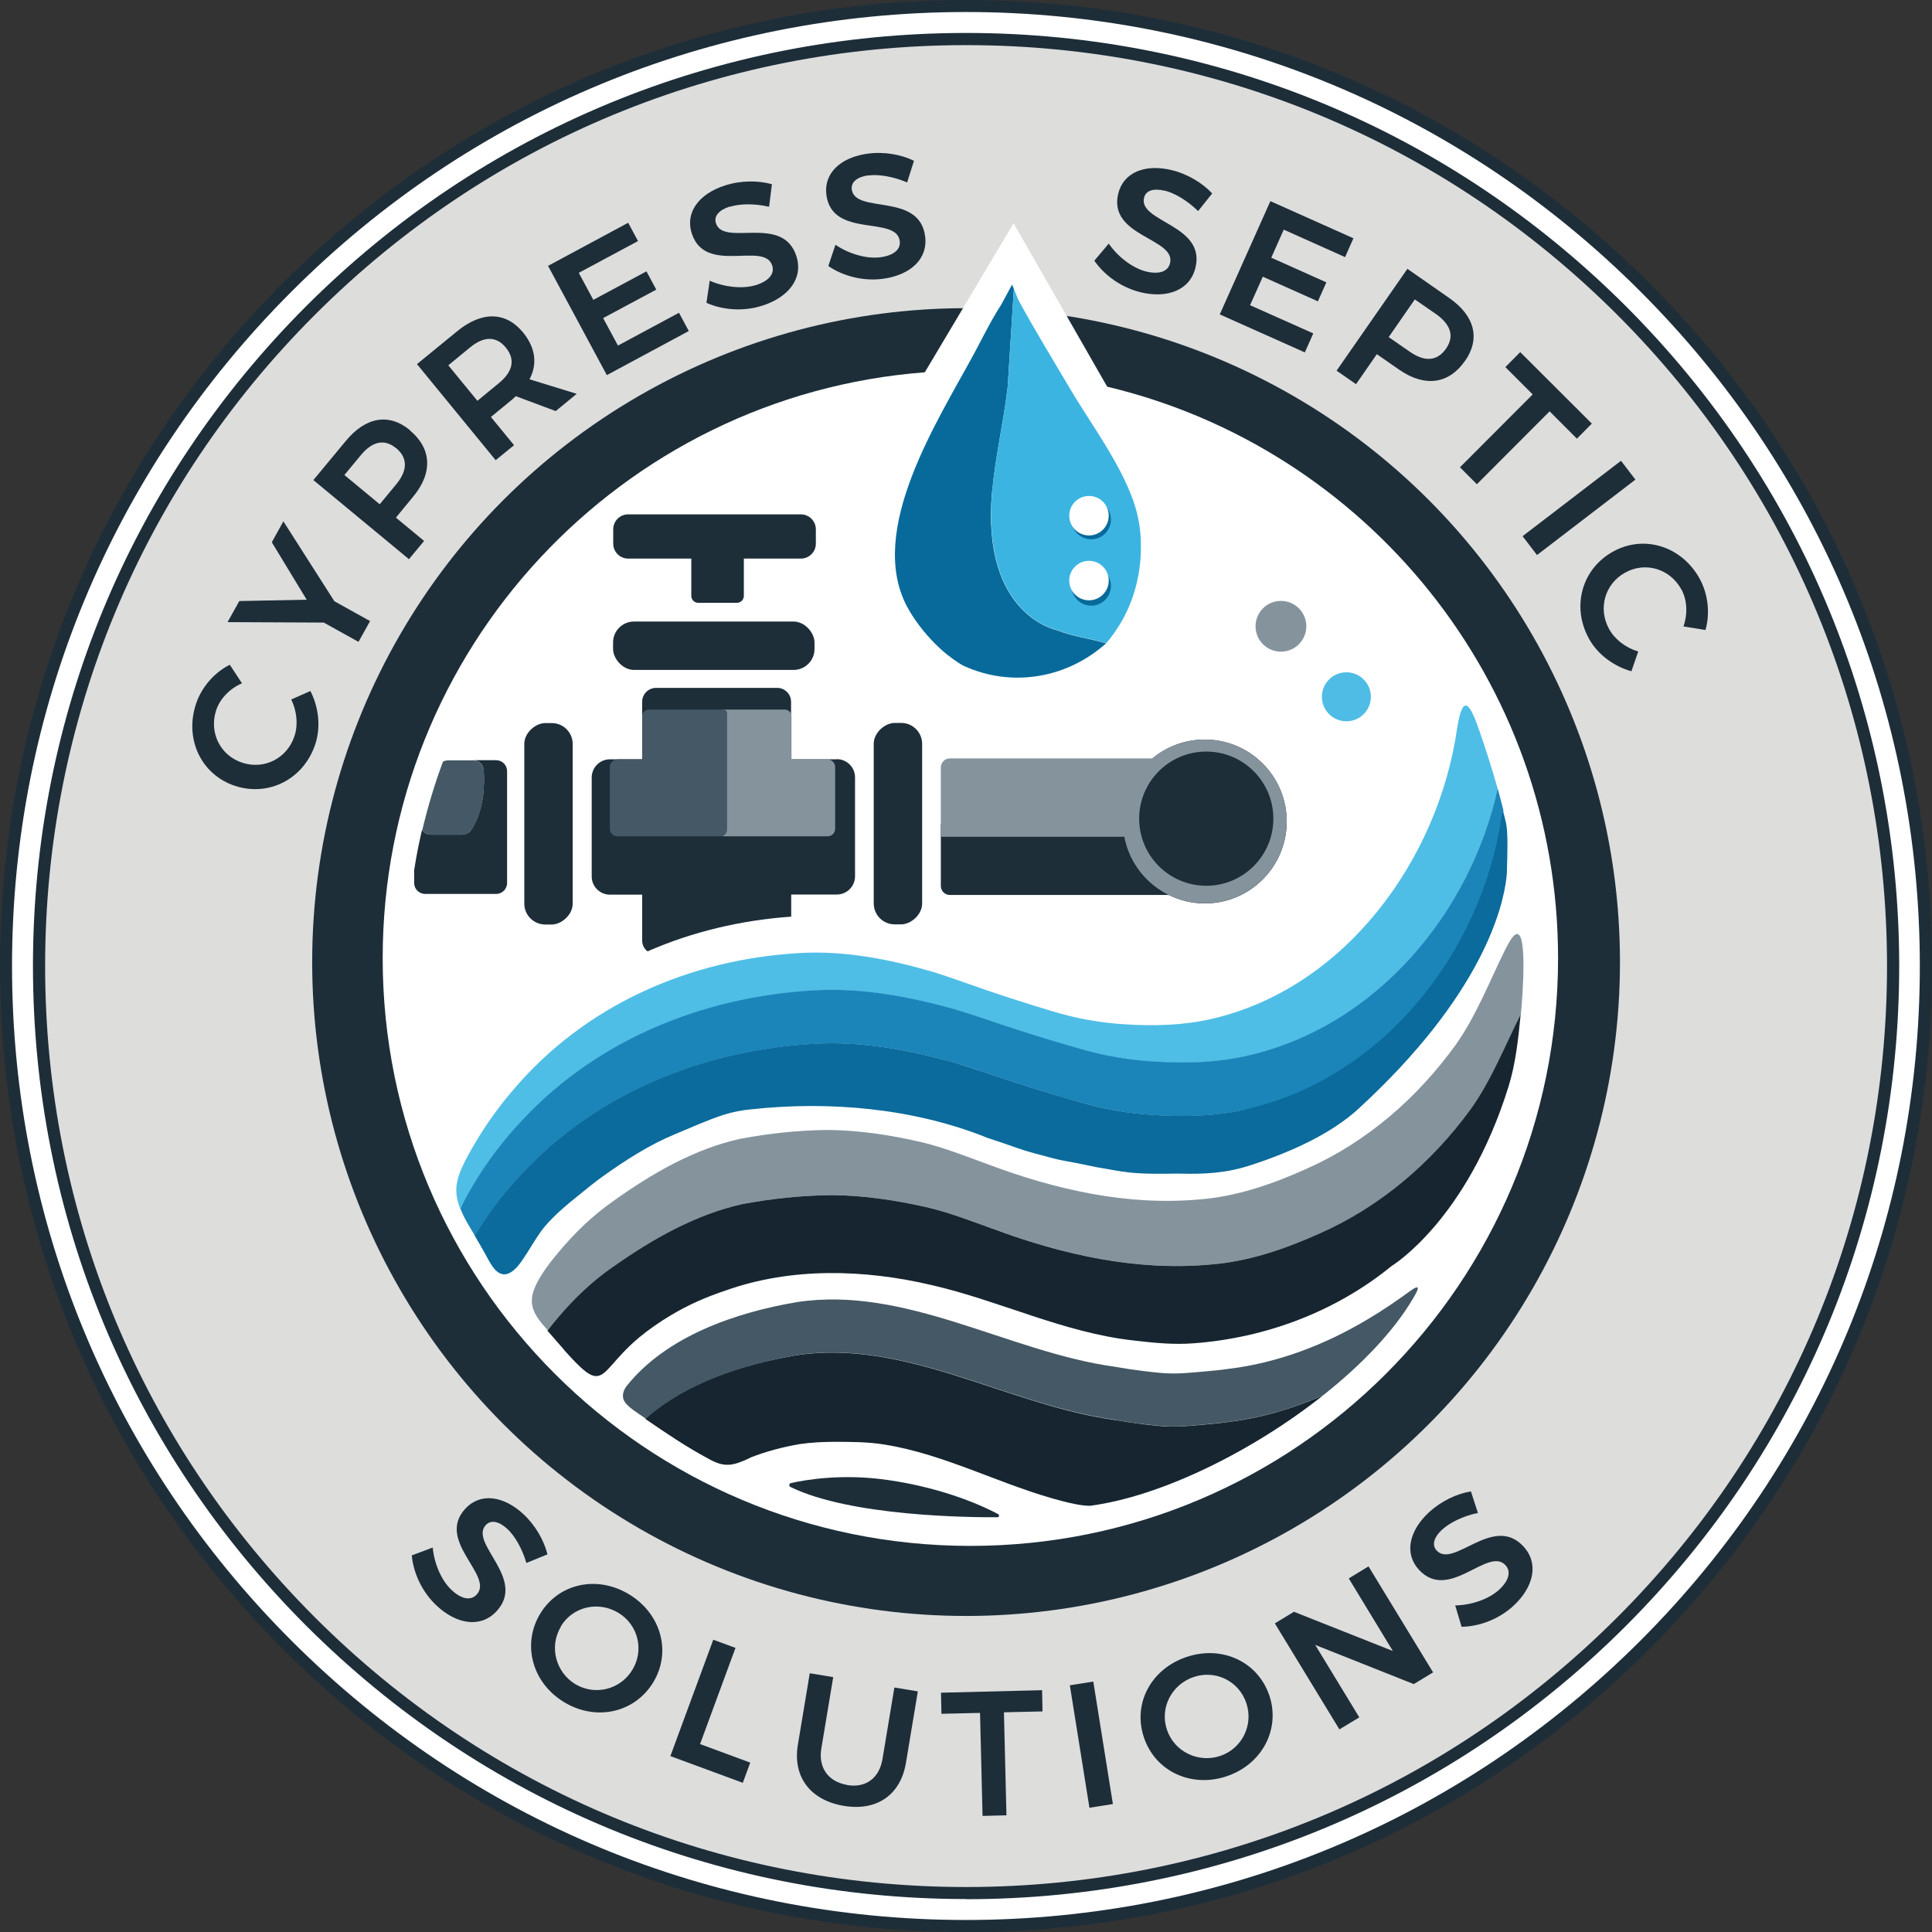 <?xml version="1.0" encoding="UTF-8"?>
<svg id="Layer_1" data-name="Layer 1" xmlns="http://www.w3.org/2000/svg" viewBox="0 0 130.15 130.15">
  <rect x="0" y="0" width="130.15" height="130.15" fill="#333333" stroke="none"/>
  <g>
    <path d="M65.08,129.75c-17.27,0-33.51-6.73-45.73-18.94C7.13,98.59.41,82.35.41,65.08S7.13,31.56,19.35,19.35C31.56,7.13,47.8.41,65.08.41s33.51,6.73,45.73,18.94c12.21,12.21,18.94,28.45,18.94,45.73s-6.73,33.51-18.94,45.73c-12.21,12.21-28.45,18.94-45.73,18.94Z" style="fill: #fff;"/>
    <path d="M65.08,130.15c-17.38,0-33.73-6.77-46.02-19.06C6.77,98.8,0,82.46,0,65.08S6.77,31.35,19.06,19.06C31.35,6.77,47.69,0,65.08,0s33.72,6.77,46.02,19.06c12.29,12.29,19.06,28.63,19.06,46.02s-6.77,33.73-19.06,46.02c-12.29,12.29-28.63,19.06-46.02,19.06ZM65.08.81C47.91.81,31.77,7.5,19.64,19.64,7.5,31.77.81,47.91.81,65.08s6.68,33.3,18.82,45.44c12.14,12.14,28.28,18.82,45.44,18.82s33.3-6.68,45.44-18.82c12.14-12.14,18.82-28.28,18.82-45.44s-6.68-33.3-18.82-45.44C98.38,7.5,82.24.81,65.08.81Z" style="fill: #1d2e39;"/>
  </g>
  <g>
    <path d="M65.08,127.53c-16.68,0-32.36-6.5-44.16-18.29-11.79-11.79-18.29-27.48-18.29-44.16s6.5-32.36,18.29-44.16C32.71,9.13,48.4,2.63,65.08,2.63s32.36,6.5,44.16,18.29c11.79,11.79,18.29,27.48,18.29,44.16s-6.5,32.36-18.29,44.16-27.48,18.29-44.16,18.29Z" style="fill: #dddddc;"/>
    <path d="M65.08,127.93c-16.79,0-32.57-6.54-44.45-18.41-11.87-11.87-18.41-27.66-18.41-44.45s6.54-32.57,18.41-44.45C32.5,8.76,48.29,2.22,65.08,2.22s32.57,6.54,44.45,18.41c11.87,11.87,18.41,27.66,18.41,44.45s-6.54,32.57-18.41,44.45c-11.87,11.87-27.66,18.41-44.45,18.41ZM65.08,3.04c-16.57,0-32.15,6.45-43.87,18.17C9.49,32.93,3.04,48.51,3.04,65.08s6.45,32.15,18.17,43.87c11.72,11.72,27.3,18.17,43.87,18.17s32.15-6.45,43.87-18.17c11.72-11.72,18.17-27.3,18.17-43.87s-6.45-32.15-18.17-43.87c-11.72-11.72-27.3-18.17-43.87-18.17Z" style="fill: #1d2e39;"/>
  </g>
  <circle cx="65.08" cy="64.81" r="44.05" style="fill: #1d2e39;"/>
  <g>
    <path d="M14.56,47.85c-.49,1.5.28,3.05,1.76,3.53,1.49.49,3.03-.3,3.52-1.8.25-.76.16-1.68-.22-2.46l1.29-.57c.56,1.09.71,2.43.33,3.58-.77,2.34-3.12,3.56-5.41,2.81-2.27-.75-3.41-3.14-2.63-5.51.37-1.13,1.24-2.13,2.28-2.65l.82,1.25c-.82.36-1.48,1.03-1.74,1.82Z" style="fill: #1d2e39;"/>
    <path d="M22.54,40.51l2.39,1.33-.78,1.4-2.34-1.3-6.48-.03.79-1.42,4.54-.09-2.35-3.87.78-1.41,3.44,5.39Z" style="fill: #1d2e39;"/>
    <path d="M27.61,28.99c1.47,1.22,1.56,2.86.22,4.47l-1.16,1.41,1.9,1.57-1.02,1.23-6.44-5.33,2.19-2.64c1.34-1.62,2.91-1.89,4.33-.71ZM26.68,30.19c-.79-.65-1.61-.45-2.37.47l-1.11,1.34,2.38,1.97,1.11-1.34c.76-.92.8-1.77,0-2.44Z" style="fill: #1d2e39;"/>
    <path d="M37.43,27.69l-2.68-1c-.07.07-.14.13-.22.2l-1.46,1.2,1.56,1.9-1.24,1.01-5.3-6.47,2.7-2.21c1.67-1.37,3.28-1.34,4.45.08.83,1.02.98,2.12.43,3.15l3.18.98-1.41,1.16ZM32.16,27l1.46-1.2c.92-.76,1.12-1.58.45-2.39-.65-.79-1.49-.76-2.41,0l-1.46,1.2,1.96,2.39Z" style="fill: #1d2e39;"/>
    <path d="M42.32,15.01l.66,1.23-3.99,2.14.98,1.82,3.58-1.92.66,1.23-3.58,1.92,1,1.85,4.11-2.21.66,1.23-5.52,2.97-3.96-7.36,5.39-2.9Z" style="fill: #1d2e39;"/>
    <path d="M49.17,13.91c-.72.23-1.1.64-.94,1.13.52,1.61,4.51-.64,5.42,2.22.48,1.49-.54,2.77-2.29,3.33-1.27.41-2.68.3-3.77-.19l.22-1.49c1.05.46,2.28.56,3.13.29.85-.27,1.26-.76,1.08-1.31-.53-1.66-4.51.66-5.42-2.17-.45-1.39.46-2.66,2.25-3.23,1.06-.34,2.22-.34,3.15-.08l-.19,1.52c-1.02-.24-2.02-.2-2.64,0Z" style="fill: #1d2e39;"/>
    <path d="M58.51,11.81c-.75.1-1.19.44-1.13.95.22,1.68,4.55.18,4.94,3.15.21,1.55-1.02,2.63-2.84,2.87-1.33.18-2.69-.18-3.68-.86l.48-1.43c.95.64,2.14.96,3.03.84.89-.12,1.38-.52,1.3-1.1-.23-1.73-4.55-.15-4.94-3.1-.19-1.44.93-2.53,2.79-2.78,1.1-.15,2.25.06,3.11.48l-.46,1.46c-.96-.41-1.95-.56-2.59-.47Z" style="fill: #1d2e39;"/>
    <path d="M78.46,12.85c-.73-.18-1.27-.03-1.39.47-.4,1.65,4.18,1.81,3.46,4.72-.37,1.52-1.91,2.08-3.69,1.65-1.3-.32-2.44-1.14-3.12-2.13l.97-1.15c.66.95,1.65,1.66,2.52,1.88.87.21,1.47.01,1.61-.56.41-1.69-4.19-1.79-3.49-4.68.34-1.42,1.78-2.03,3.6-1.59,1.08.26,2.07.87,2.73,1.57l-.95,1.19c-.74-.73-1.62-1.23-2.25-1.38Z" style="fill: #1d2e39;"/>
    <path d="M91.18,16.04l-.57,1.28-4.13-1.85-.84,1.89,3.71,1.66-.57,1.28-3.71-1.66-.86,1.92,4.26,1.9-.57,1.28-5.73-2.56,3.41-7.63,5.59,2.5Z" style="fill: #1d2e39;"/>
    <path d="M98.69,24.31c-1.09,1.57-2.71,1.79-4.44.59l-1.5-1.04-1.4,2.02-1.31-.91,4.77-6.86,2.81,1.96c1.73,1.2,2.12,2.74,1.07,4.25ZM97.41,23.49c.59-.84.31-1.64-.67-2.33l-1.43-.99-1.76,2.54,1.43.99c.98.68,1.83.65,2.43-.21Z" style="fill: #1d2e39;"/>
    <path d="M107.23,28.54l-1,1.01-1.84-1.84-4.9,4.91-1.14-1.14,4.9-4.91-1.84-1.84,1-1.01,4.83,4.82Z" style="fill: #1d2e39;"/>
    <path d="M110.17,32.31l-6.63,5.08-.97-1.27,6.63-5.08.97,1.27Z" style="fill: #1d2e39;"/>
    <path d="M113.25,39.68c-.77-1.38-2.43-1.86-3.78-1.1-1.37.76-1.83,2.43-1.07,3.8.39.7,1.12,1.26,1.96,1.51l-.46,1.33c-1.18-.33-2.27-1.13-2.85-2.18-1.2-2.15-.5-4.71,1.61-5.88,2.09-1.16,4.62-.37,5.83,1.81.58,1.04.72,2.36.4,3.47l-1.48-.24c.29-.85.25-1.79-.15-2.51Z" style="fill: #1d2e39;"/>
  </g>
  <g>
    <path d="M34.18,103c-.55-.51-1.1-.64-1.45-.27-1.15,1.24,2.76,3.62.72,5.81-1.06,1.15-2.68.89-4.03-.37-.98-.91-1.57-2.19-1.68-3.39l1.41-.53c.11,1.15.62,2.26,1.28,2.87.66.61,1.28.73,1.68.3,1.19-1.28-2.78-3.61-.76-5.79.99-1.07,2.54-.9,3.92.38.81.76,1.38,1.77,1.61,2.7l-1.42.58c-.29-1-.81-1.86-1.29-2.3Z" style="fill: #1d2e39;"/>
    <path d="M44,113.34c-1.25,2.05-3.86,2.63-6.01,1.32-2.15-1.31-2.84-3.9-1.6-5.95,1.25-2.06,3.85-2.61,6-1.3,2.15,1.31,2.86,3.88,1.61,5.93ZM37.79,109.57c-.82,1.35-.35,3.08.96,3.88,1.31.79,3.03.39,3.85-.96.82-1.35.37-3.05-.94-3.84-1.33-.81-3.06-.44-3.88.91Z" style="fill: #1d2e39;"/>
    <path d="M49.55,111l-2.39,6.49,3.38,1.25-.5,1.36-4.88-1.8,2.89-7.84,1.5.55Z" style="fill: #1d2e39;"/>
    <path d="M57.06,120.25c1.25.21,2.17-.44,2.39-1.76l.8-4.81,1.58.26-.8,4.81c-.36,2.17-1.97,3.28-4.2,2.9-2.25-.38-3.44-1.96-3.08-4.12l.8-4.81,1.58.26-.8,4.81c-.22,1.31.49,2.24,1.73,2.45Z" style="fill: #1d2e39;"/>
    <path d="M70.2,113.87l.03,1.42-2.6.06.17,6.94-1.61.04-.17-6.94-2.6.06-.03-1.42,6.82-.17Z" style="fill: #1d2e39;"/>
    <path d="M73.65,113.28l1.32,8.25-1.58.25-1.32-8.25,1.58-.25Z" style="fill: #1d2e39;"/>
    <path d="M85.51,114.21c.76,2.28-.49,4.65-2.88,5.45-2.39.8-4.81-.34-5.57-2.62-.77-2.29.49-4.62,2.88-5.42s4.8.32,5.57,2.6ZM78.61,116.52c.5,1.5,2.13,2.26,3.59,1.77,1.45-.49,2.26-2.06,1.76-3.56s-2.09-2.25-3.54-1.76c-1.47.49-2.31,2.06-1.81,3.55Z" style="fill: #1d2e39;"/>
    <path d="M87.17,108.58l6.66,2.64-2.97-4.89,1.33-.81,4.35,7.14-1.3.79-6.64-2.64,2.97,4.88-1.34.81-4.35-7.14,1.3-.79Z" style="fill: #1d2e39;"/>
    <path d="M97.16,103.03c-.55.51-.73,1.04-.38,1.42,1.15,1.24,3.82-2.48,5.85-.27,1.06,1.15.68,2.74-.67,3.99-.98.91-2.3,1.4-3.5,1.42l-.43-1.44c1.15-.02,2.3-.45,2.96-1.06.66-.61.82-1.22.43-1.65-1.18-1.28-3.81,2.5-5.83.31-.99-1.07-.7-2.6.68-3.88.82-.75,1.87-1.25,2.82-1.4l.47,1.45c-1.02.21-1.92.67-2.39,1.11Z" style="fill: #1d2e39;"/>
  </g>
  <path d="M74.58,26.04l-6.3-11-5.98,10.04c-20.43,1.56-36.52,18.64-36.52,39.47,0,21.86,17.72,39.59,39.59,39.59s39.59-17.72,39.59-39.59c0-18.69-12.95-34.35-30.37-38.5Z" style="fill: #fff;"/>
  <path d="M81.16,49.82c-2.94,0-5.34,2.29-5.51,5.19h-11.66c-.34,0-.61.27-.61.61v4.06c0,.34.27.61.61.61h14.74c.73.36,1.56.57,2.43.57,3.05,0,5.52-2.47,5.52-5.52s-2.47-5.52-5.52-5.52Z" style="fill: #1d2e39;"/>
  <path d="M81.26,49.82c-1.38-.02-2.64.46-3.62,1.27h-13.65c-.34,0-.61.27-.61.61v4.67h12.36c.48,2.55,2.73,4.48,5.42,4.48,3.09,0,5.59-2.54,5.52-5.65-.07-2.94-2.48-5.33-5.42-5.38Z" style="fill: #85939d;"/>
  <g>
    <path d="M66.84,33.09c.21-2.31.76-4.64,1.04-6.99l.28-4.43v-.02l.14-2.19-.12-.29-.73,1.35c-.69,1.07-1.24,2.2-1.84,3.32-2.48,4.58-7.21,11.86-4.52,17,.56,1.07,1.6,2.36,2.68,3.23,0,0,.75.6,1.18.8,3.28,1.48,6.97.79,9.56-1.53-1.09-.33-2.22-.45-3.29-.88,0,0-5.15-.97-4.39-9.37Z" style="fill: #076a9b;"/>
    <path d="M76.7,35.07c-.51-2.93-3.1-6.31-4.56-8.79-1.2-2.03-2.44-4.05-3.56-6.12l-.28-.71-.14,2.19v.02l-.28,4.43c-.28,2.35-.83,4.68-1.04,6.99-.75,8.4,4.39,9.37,4.39,9.37,1.07.43,2.2.55,3.29.88,3.22-3.76,2.18-8.27,2.18-8.27Z" style="fill: #3cb4e1;"/>
    <g>
      <circle cx="73.51" cy="35" r="1.33" style="fill: #076a9b;"/>
      <circle cx="73.36" cy="34.74" r="1.33" style="fill: #fff;"/>
    </g>
    <g>
      <circle cx="73.51" cy="39.47" r="1.33" style="fill: #076a9b;"/>
      <circle cx="73.36" cy="39.11" r="1.33" style="fill: #fff;"/>
    </g>
  </g>
  <circle cx="90.7" cy="46.94" r="1.65" style="fill: #4ebce5;"/>
  <circle cx="86.29" cy="42.19" r="1.71" style="fill: #85939d;"/>
  <path d="M53.25,100.17c-.12-.06-.1-.23.03-.26.9-.21,3.43-.66,6.52-.21,3.85.55,6.51,1.8,7.44,2.3.1.06.07.21-.05.21-1.93.01-9.89-.06-13.94-2.04Z" style="fill: #1d2e39;"/>
  <circle cx="81.26" cy="55.15" r="4.52" style="fill: #1d2e39;"/>
  <path d="M56.36,51.15h-3.07v-3.88c0-.51-.42-.93-.93-.93h-8.17c-.51,0-.93.42-.93.93v3.88h-2.17c-.68,0-1.23.55-1.23,1.23v6.66c0,.68.55,1.23,1.23,1.23h2.17v3.09c0,.3.14.56.36.73,3.03-1.33,6.31-2.1,9.68-2.34v-1.49h3.07c.68,0,1.23-.55,1.23-1.23v-6.66c0-.68-.55-1.23-1.23-1.23Z" style="fill: #1d2e39;"/>
  <path d="M55.92,53.58c0-.49-.39-.89-.87-.89h-2.56c-.48,0-.87-.4-.87-.89v-3.12c0-.49-.39-.89-.87-.89h-4.93c-.48,0-.87.4-.87.89v3.12c0,.49-.39.89-.87.89h-1.66c-.48,0-.87.4-.87.89v2.75h14.38v-2.75Z" style="fill: #1d2e39;"/>
  <path d="M55.76,51.15h-2.44v-2.9c0-.25-.2-.45-.45-.45h-4.05c-.25,0-.45.2-.45.45v7.64c0,.25.2.45.45.45h6.93c.28,0,.51-.23.51-.51v-4.16c0-.28-.23-.51-.51-.51Z" style="fill: #85939d;"/>
  <path d="M41.59,51.15h1.67v-2.9c0-.25.2-.45.45-.45h5.03c.13,0,.24.11.24.24v3.62s0,4.16,0,4.16v.07c0,.25-.2.45-.45.45h-.07s-3.98,0-3.98,0h-2.89c-.28,0-.51-.23-.51-.51v-4.16c0-.28.23-.51.51-.51Z" style="fill: #445865;"/>
  <path d="M53.95,34.65h-11.63c-.56,0-1.01.45-1.01,1.01v.96c0,.56.45,1.01,1.01,1.01h4.25v2.51c0,.26.21.47.47.47h2.6c.26,0,.47-.21.47-.47v-2.51h3.84c.56,0,1.01-.45,1.01-1.01v-.96c0-.56-.45-1.01-1.01-1.01Z" style="fill: #1d2e39;"/>
  <rect x="41.3" y="41.87" width="13.57" height="3.26" rx="1.41" ry="1.41" style="fill: #1d2e39;"/>
  <rect x="53.7" y="53.86" width="13.57" height="3.26" rx="1.41" ry="1.41" transform="translate(115.98 -5) rotate(90)" style="fill: #1d2e39;"/>
  <rect x="30.17" y="53.86" width="13.57" height="3.26" rx="1.41" ry="1.41" transform="translate(92.44 18.54) rotate(90)" style="fill: #1d2e39;"/>
  <path d="M28.65,60.22h4.77c.41,0,.74-.33.74-.74v-7.53c0-.41-.33-.74-.74-.74h-1.59c.4,0,.73.28.75.64.07.93.05,2.7-.83,4.05-.13.21-.38.33-.65.33h-2.03c-.28,0-.51-.13-.64-.33-.21.9-.39,1.8-.53,2.72v.86c0,.41.33.74.74.74Z" style="fill: #1d2e39;"/>
  <path d="M28.44,55.91c.13.19.37.33.64.33h2.03c.26,0,.51-.12.65-.33.88-1.35.89-3.11.83-4.05-.03-.36-.36-.64-.75-.64h-1.62c-.14,0-.27.03-.38.09-.56,1.51-1.02,3.04-1.39,4.6Z" style="fill: #445865;"/>
  <path d="M75.07,95.64c.63.12,1.28.22,1.93.29.45.05.9.11,1.35.14.9.08,1.78-.02,2.66-.1.56-.05,1.12-.1,1.69-.18,2.24-.27,4.39-.9,6.44-1.8,2.6-2.06,4.77-4.33,6.07-6.55.06-.1.11-.19.16-.28.13-.24.18-.41.11-.43h0c-.14-.02-.32.13-.47.23-.92.67-1.87,1.32-2.85,1.9-2.91,1.74-6.09,2.96-9.44,3.36-.56.08-1.13.13-1.69.18-.88.08-1.76.17-2.66.1-.45-.03-.9-.09-1.35-.14-.66-.08-1.3-.18-1.93-.29-7.15-.99-14.07-5.48-21.42-4.35-4.07.69-8.79,2.28-11.48,5.68-.26.36-.34.81,0,1.17.15.17.36.34.56.48.26.18.51.36.77.53,2.75-2.45,6.69-3.69,10.16-4.29,7.35-1.12,14.27,3.37,21.42,4.35Z" style="fill: #445865;"/>
  <path d="M50.5,98.21c1.11-.44,2.22-.73,3.39-.93.77-.11,1.54-.15,2.32-.15,1.13,0,2.28,0,3.41.19,4.11.66,7.95,2.78,11.93,3.8.63.16,1.27.31,1.87.32,4.8-.63,10.97-3.68,15.71-7.44-2.05.9-4.2,1.53-6.44,1.8-.56.08-1.13.13-1.69.18-.88.08-1.76.17-2.66.1-.45-.03-.9-.09-1.35-.14-.66-.08-1.3-.18-1.93-.29-7.15-.99-14.07-5.48-21.42-4.35-3.47.59-7.41,1.83-10.16,4.29,1.38.95,2.77,1.89,4.25,2.68,1.1.63,1.68.46,2.78-.05Z" style="fill: #16252f;"/>
  <path d="M41.34,85.32c2.66-1.87,5.58-3.54,8.7-4.21,1.99-.37,4-.58,6.04-.6,2.1.02,4.2.33,6.25.79,1.6.36,3.13.97,4.68,1.52,4.62,1.7,9.53,2.81,14.48,2.37,2.56-.2,5.04-1.04,7.38-2.08,4.1-1.79,7.55-4.76,10.17-8.33,1.41-1.94,2.33-4.3,3.4-6.42,0,0,0-.01.01-.02.01-.14.03-.29.04-.43.04-.43.5-5.86-.51-4.87h0c-.21.21-.41.61-.58.93-1.05,2.12-1.96,4.48-3.34,6.42-2.58,3.57-5.97,6.53-10.01,8.33-2.3,1.04-4.74,1.89-7.26,2.08-4.87.44-9.7-.66-14.25-2.37-1.52-.55-3.02-1.16-4.6-1.52-2.02-.46-4.08-.77-6.15-.79-2.01.02-3.98.23-5.94.6-3.08.68-5.95,2.34-8.56,4.21-1.36.95-2.59,2.13-3.69,3.46-.67.8-1.52,1.9-1.73,2.84-.21,1.01.4,1.67,1.06,2.42.23-.31.48-.61.7-.87,1.12-1.33,2.37-2.51,3.75-3.46Z" style="fill: #85939d;"/>
  <path d="M38,90.94c.17.2.35.38.52.57.77.82,1.23,1.18,1.62,1.19.73.03,1.18-1.16,2.94-2.62.59-.49,1.36-1.03,2.1-1.47,1.18-.71,2.4-1.24,3.69-1.67,4.42-1.58,9.35-1.44,13.89-.37,4.58,1.05,8.89,3.21,13.59,3.73,1.37.16,2.71.3,4.08.19,4.81-.36,9.52-2.11,13.31-5.2,0,0,5.08-3.06,7.89-12.12.48-1.55.65-3.21.81-4.83,0,0,0,.01-.01.02-1.07,2.12-1.99,4.48-3.4,6.42-2.62,3.57-6.07,6.53-10.17,8.33-2.33,1.04-4.81,1.89-7.38,2.08-4.95.44-9.85-.66-14.48-2.37-1.55-.55-3.07-1.16-4.68-1.52-2.05-.46-4.15-.77-6.25-.79-2.04.02-4.05.23-6.04.6-3.12.68-6.05,2.34-8.7,4.21-1.38.95-2.63,2.13-3.75,3.46-.22.26-.47.56-.7.87.06.07.12.13.18.2.31.35.63.73.94,1.08Z" style="fill: #16252f;"/>
  <path d="M34.7,76c5.09-5.76,12.45-8.85,20.23-9.27,3.17-.17,6.28.41,9.29,1.25.82.23,1.62.51,2.42.78,2.01.69,4.05,1.32,6.08,1.9,1.65.47,3.31.77,5.04.87,2.03.13,4.13.08,6.12-.36,8.85-1.94,15.19-9.73,17.01-18.04-.37-1.32-.79-2.63-1.24-3.93-.59-1.68-1.09-2.66-1.49-.14-1.27,8.87-7.56,17.52-16.55,19.58-1.9.44-3.91.49-5.86.36-1.65-.1-3.25-.39-4.83-.87-1.94-.58-3.89-1.21-5.82-1.9-.77-.27-1.54-.54-2.32-.78-2.88-.83-5.86-1.42-8.89-1.25-7.45.42-14.5,3.51-19.36,9.27-1.16,1.35-2.19,2.86-3.04,4.44-.28.53-.56,1.08-.68,1.65-.16.67-.04,1.3.21,1.91.14-.35.32-.69.51-1.02.89-1.58,1.96-3.09,3.17-4.44Z" style="fill: #4fbee6;"/>
  <path d="M31.99,83.25c.79-1.3,1.71-2.53,2.71-3.66,5.09-5.76,12.45-8.85,20.23-9.27,3.17-.17,6.28.41,9.29,1.25.82.23,1.62.51,2.42.78,2.01.69,4.05,1.32,6.08,1.9,1.65.47,3.31.77,5.04.87,2.03.13,4.13.08,6.12-.36,9.39-2.06,15.96-10.7,17.29-19.58.04-.22.07-.41.11-.58-.02-.08-.04-.16-.06-.25-.11-.41-.22-.83-.33-1.24-1.82,8.32-8.16,16.1-17.01,18.04-1.98.44-4.09.49-6.12.36-1.73-.1-3.39-.39-5.04-.87-2.03-.58-4.07-1.21-6.08-1.9-.8-.27-1.61-.54-2.42-.78-3.01-.83-6.12-1.42-9.29-1.25-7.78.42-15.14,3.51-20.23,9.27-1.21,1.35-2.29,2.86-3.17,4.44-.19.33-.37.67-.51,1.02.07.17.15.34.23.51.22.44.49.87.74,1.29Z" style="fill: #1b85ba;"/>
  <path d="M83.87,74.75c-1.98.44-4.09.49-6.12.36-1.73-.1-3.39-.39-5.04-.87-2.03-.58-4.07-1.21-6.08-1.9-.8-.27-1.61-.54-2.42-.78-3.01-.83-6.12-1.42-9.29-1.25-7.78.42-15.14,3.51-20.23,9.27-1.01,1.12-1.92,2.36-2.71,3.66.05.08.09.16.14.24.02.04.04.07.06.11.1.17.21.34.3.52.44.71.78,1.72,1.5,1.74.73-.05,1.25-1.04,1.64-1.62.34-.55.71-1.17,1.1-1.63.66-.76,1.34-1.34,2.15-1.99.58-.47,1.17-.96,1.79-1.4,1.51-1.07,3.07-2.08,4.78-2.79,1.09-.45,2.22-.97,3.34-1.33.61-.19,1.2-.3,1.83-.36,5.21-.57,10.93-.09,15.93,1.93.63.21,1.25.41,1.88.64.81.29,1.59.48,2.41.7.57.16,1.17.25,1.74.36.46.09.92.19,1.37.28.7.11,1.38.26,2.09.34,1.06.12,2.3.09,3.36.08,1.7.05,3.22-.02,4.91-.58,2.59-.85,5.34-2.06,7.24-3.81,8.32-7.65,9.71-13.54,9.94-15.52.05-.47.04-.72.04-.72.02-.68.08-2.31-.06-2.96-.07-.3-.14-.59-.22-.89-.04.17-.07.36-.11.58-1.33,8.87-7.9,17.52-17.29,19.58Z" style="fill: #0a6b9c;"/>
</svg>